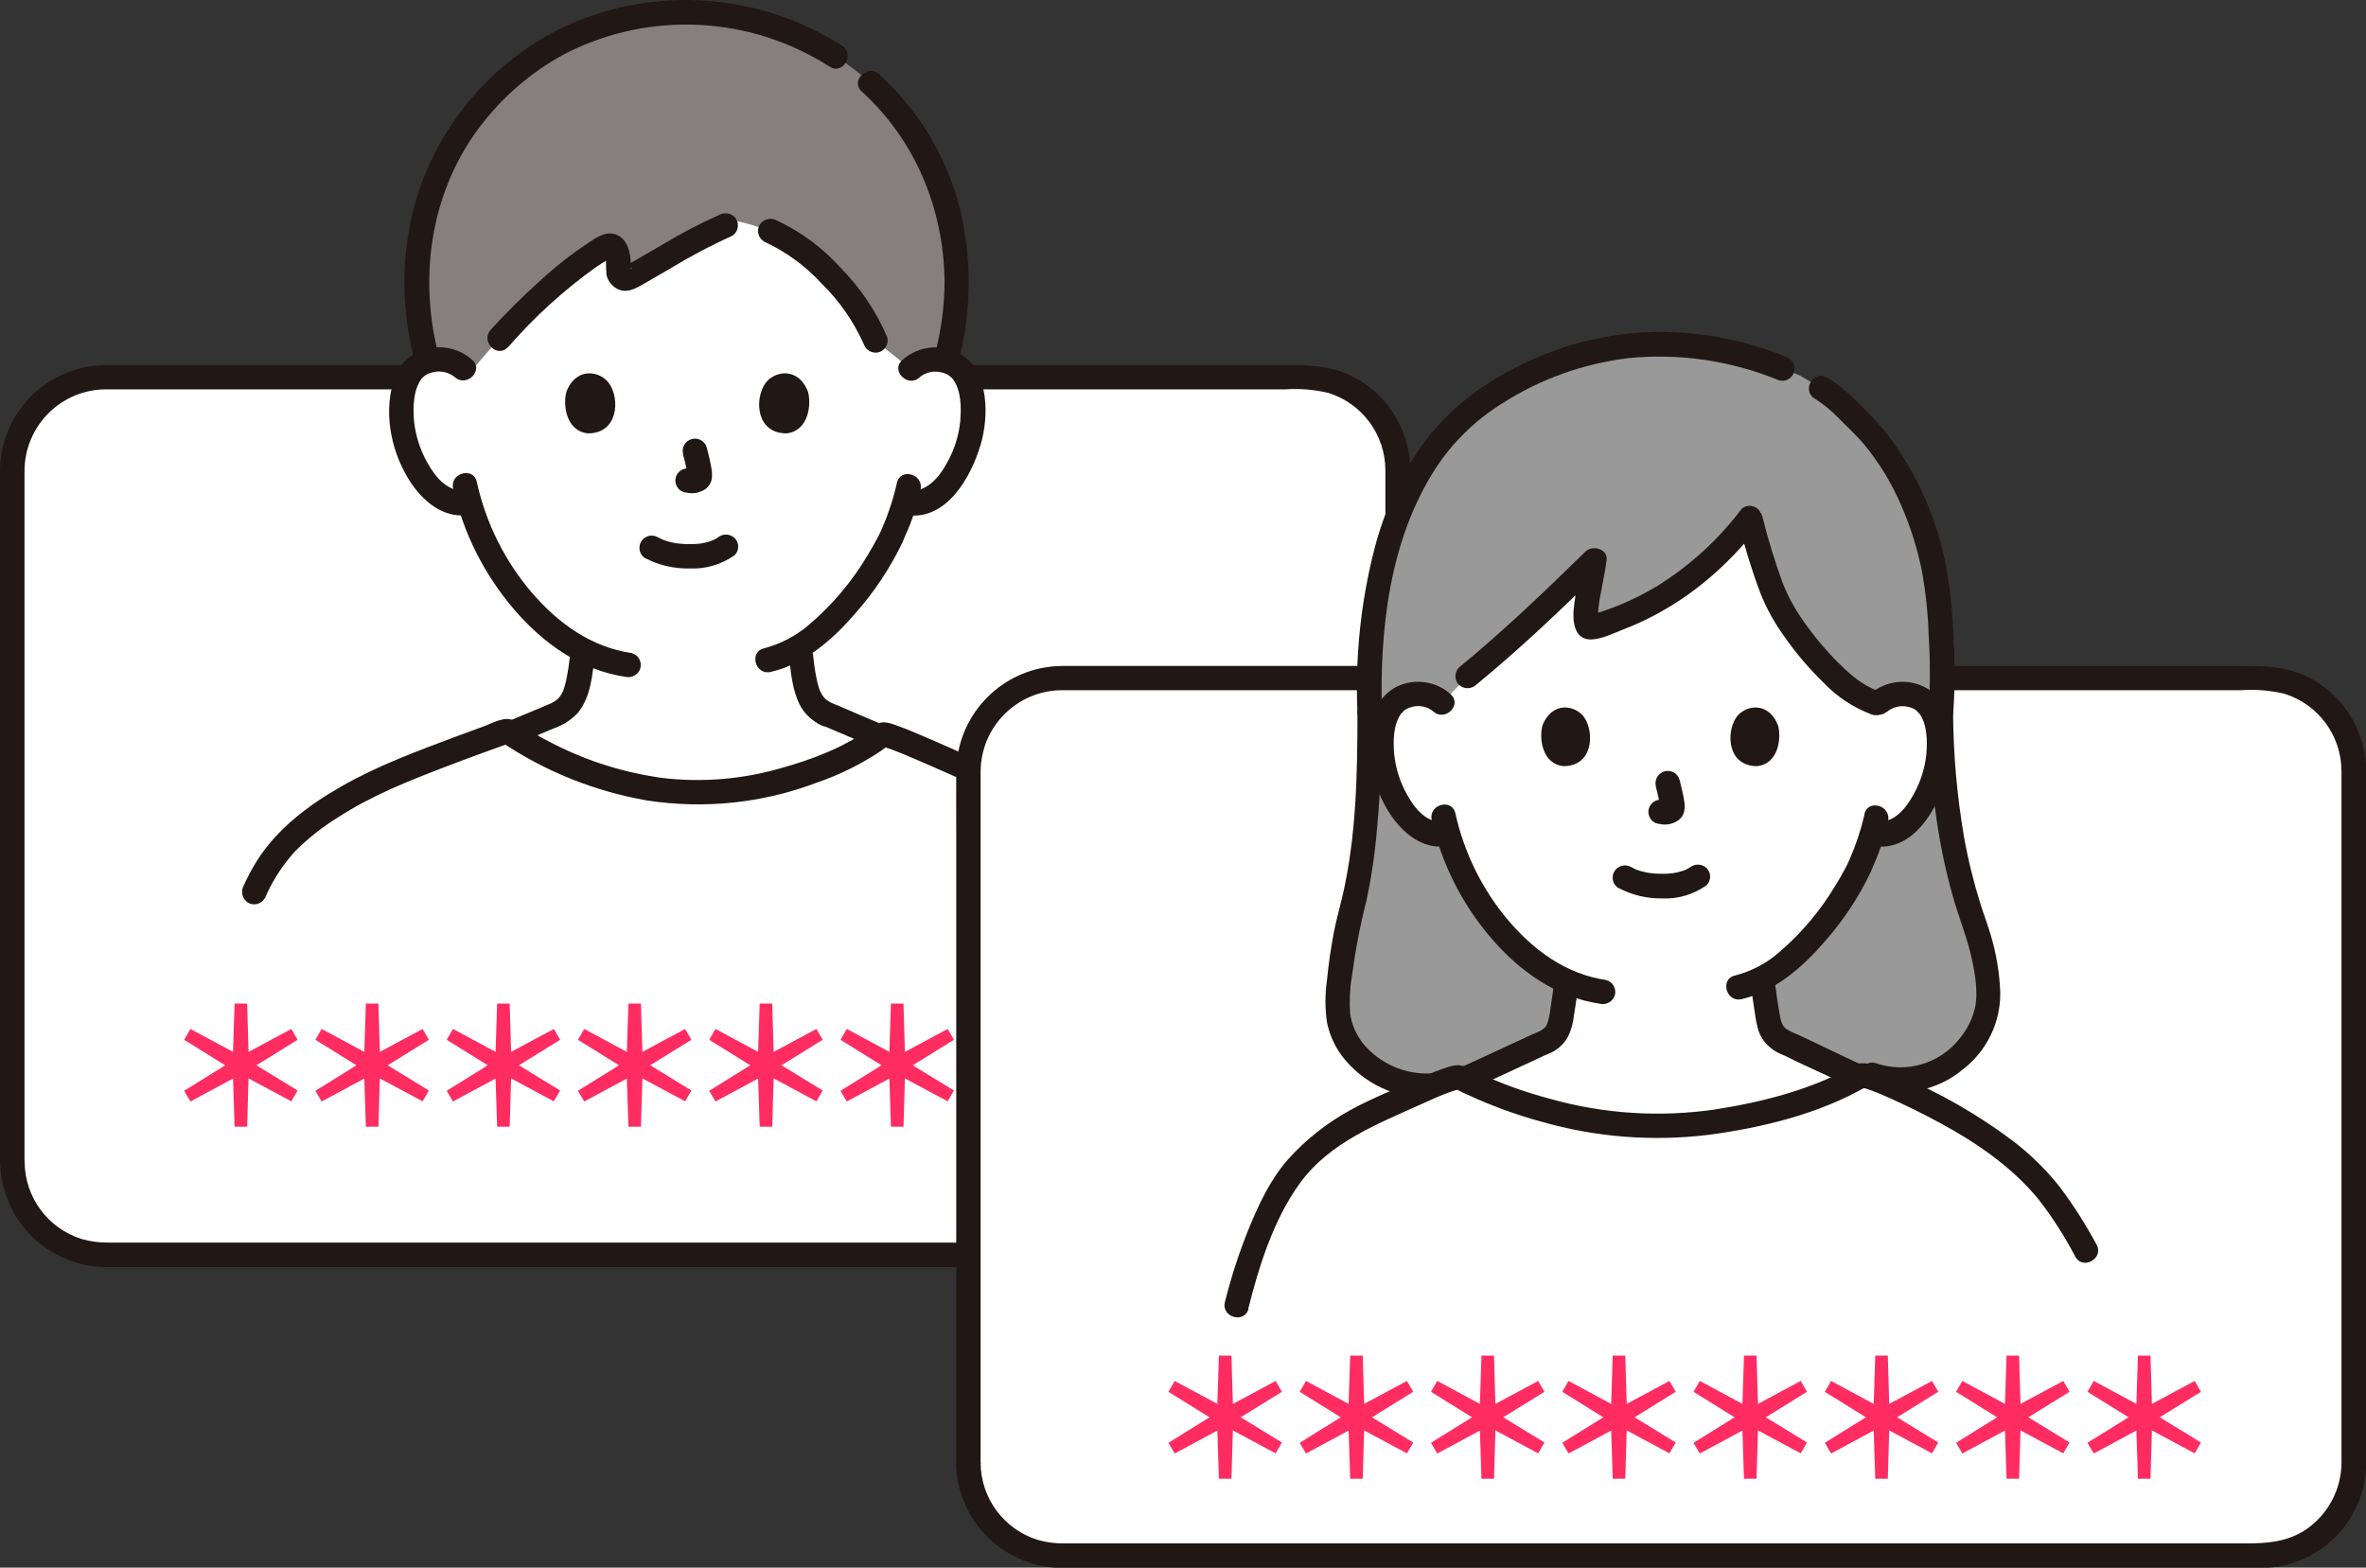 <svg width="166" height="110" viewBox="0 0 166 110" fill="none" xmlns="http://www.w3.org/2000/svg">
<rect x="0" y="0" width="166" height="110" fill="#333333" stroke="none"/>
<g clip-path="url(#clip0_910_1429)">
<path d="M91.55 26.46H7.38C3.779 26.46 0.86 29.379 0.86 32.98V81.51C0.86 85.111 3.779 88.03 7.38 88.03H91.55C95.151 88.03 98.07 85.111 98.07 81.51V32.98C98.07 29.379 95.151 26.46 91.55 26.46Z" fill="white"/>
<path d="M1.72 81.51V37.4C1.72 35.96 1.72 34.51 1.72 33.06C1.72 29.89 4.28 27.32 7.45 27.32C7.47 27.32 7.48 27.32 7.5 27.32C8.36 27.32 9.21 27.32 10.07 27.32H90.19C91.2 27.25 92.22 27.34 93.2 27.57C95.57 28.31 97.19 30.5 97.2 32.99C97.2 33.31 97.2 33.64 97.2 33.97V80.09C97.2 80.55 97.2 81 97.2 81.46C97.21 83.36 96.28 85.13 94.72 86.21C93.39 87.09 91.99 87.19 90.49 87.19H7.63C6.99 87.2 6.35 87.12 5.73 86.94C3.36 86.2 1.74 84.01 1.73 81.53C1.72 80.43 0 80.42 0.01 81.53C0.07 85.64 3.43 88.94 7.55 88.91H91.49C95.57 88.94 98.91 85.66 98.94 81.58C98.94 81.55 98.94 81.53 98.94 81.5C98.94 81.08 98.94 80.65 98.94 80.23V33.87C98.94 33.47 98.95 33.07 98.94 32.67C98.8 29.9 97.14 27.43 94.61 26.28C93.23 25.67 91.85 25.62 90.4 25.62H9.82C9.03 25.62 8.24 25.62 7.45 25.62C3.35 25.62 0.03 28.93 0 33.03C0 34.44 0 35.85 0 37.26V81.51C0 82.62 1.72 82.62 1.72 81.51Z" fill="#211715"/>
<path d="M16.35 75.68L13.36 77.29L12.92 76.54L15.8 74.75L12.92 72.96L13.36 72.2L16.35 73.81L16.46 70.42H17.34L17.44 73.81L20.44 72.2L20.88 72.96L17.99 74.75L20.88 76.52L20.44 77.28L17.44 75.67L17.34 79.06H16.46L16.35 75.67V75.68Z" fill="#FF2C61"/>
<path d="M25.56 75.68L22.57 77.29L22.13 76.54L25.01 74.75L22.13 72.96L22.57 72.2L25.56 73.81L25.67 70.42H26.55L26.65 73.81L29.65 72.2L30.09 72.96L27.2 74.75L30.09 76.52L29.65 77.28L26.65 75.67L26.55 79.06H25.67L25.56 75.67V75.68Z" fill="#FF2C61"/>
<path d="M34.77 75.68L31.78 77.29L31.34 76.54L34.22 74.75L31.34 72.96L31.78 72.2L34.77 73.81L34.88 70.42H35.76L35.86 73.81L38.86 72.2L39.3 72.96L36.41 74.75L39.3 76.52L38.86 77.28L35.86 75.67L35.76 79.06H34.88L34.77 75.67V75.68Z" fill="#FF2C61"/>
<path d="M43.98 75.68L40.99 77.29L40.55 76.54L43.43 74.75L40.55 72.96L40.99 72.2L43.98 73.81L44.09 70.42H44.97L45.07 73.81L48.07 72.2L48.51 72.96L45.62 74.75L48.51 76.52L48.07 77.28L45.07 75.67L44.97 79.06H44.09L43.98 75.67V75.68Z" fill="#FF2C61"/>
<path d="M53.19 75.68L50.2 77.29L49.76 76.54L52.64 74.75L49.76 72.96L50.2 72.2L53.19 73.81L53.3 70.42H54.18L54.28 73.81L57.28 72.2L57.72 72.96L54.83 74.75L57.72 76.52L57.28 77.28L54.28 75.67L54.18 79.06H53.3L53.19 75.67V75.68Z" fill="#FF2C61"/>
<path d="M62.4 75.68L59.41 77.29L58.97 76.54L61.85 74.75L58.97 72.96L59.41 72.2L62.4 73.81L62.51 70.42H63.39L63.49 73.81L66.49 72.2L66.93 72.96L64.04 74.75L66.93 76.52L66.49 77.28L63.49 75.67L63.39 79.06H62.51L62.4 75.67V75.68Z" fill="#FF2C61"/>
<path d="M71.61 75.68L68.62 77.29L68.18 76.54L71.06 74.75L68.18 72.96L68.62 72.2L71.61 73.81L71.72 70.42H72.6L72.7 73.81L75.7 72.2L76.14 72.96L73.25 74.75L76.14 76.52L75.7 77.28L72.7 75.67L72.6 79.06H71.72L71.61 75.67V75.68Z" fill="#FF2C61"/>
<path d="M80.82 75.68L77.83 77.29L77.39 76.54L80.27 74.75L77.39 72.96L77.83 72.2L80.82 73.81L80.93 70.42H81.81L81.91 73.81L84.91 72.2L85.35 72.96L82.46 74.75L85.35 76.52L84.91 77.28L81.91 75.67L81.81 79.06H80.93L80.82 75.67V75.68Z" fill="#FF2C61"/>
<path d="M63.9 25.87C64.38 25.43 65.02 25.19 65.67 25.22C66.51 25.19 67.29 25.63 67.71 26.36C68.4 27.56 68.37 29.78 67.91 31.16C67.58 32.13 67.04 33.62 65.73 34.69C65.15 35.17 64.39 35.39 63.65 35.29L63.45 35.26C63.25 35.92 63.01 36.57 62.73 37.21C62.23 38.57 59.58 43.16 56.16 45.32C56.2 46.16 56.3 47 56.47 47.82C56.66 48.8 56.97 49.73 58.11 50.17C58.18 50.19 60.41 51.15 61.71 51.71C59.22 53.63 53.76 55.65 48.97 55.63C43.68 55.62 38.84 53.46 35.82 51.48C37.24 50.89 38.89 50.19 38.94 50.17C40.04 49.72 40.38 48.8 40.58 47.82C40.72 47.1 40.82 46.37 40.87 45.64C39.17 44.71 37.68 43.45 36.48 41.94C34.86 39.98 33.65 37.71 32.94 35.26C32.14 35.43 31.31 35.22 30.68 34.7C29.38 33.63 28.84 32.15 28.5 31.17C28.03 29.8 28 27.58 28.7 26.37C29.12 25.64 29.91 25.21 30.74 25.23C31.39 25.2 32.03 25.43 32.51 25.88C32.51 25.88 29.39 11.32 48.2 11.32C67.01 11.32 63.89 25.88 63.89 25.88L63.9 25.87Z" fill="white"/>
<path d="M38.3 20.5C37.07 21.62 35.9 22.8 35.04 23.77C35.04 23.77 34.03 24.85 32.87 26.29C32.41 25.58 31.6 25.18 30.76 25.23C30.5 25.23 30.24 25.28 29.99 25.35C29.42 23.33 29.16 21.24 29.22 19.15C29.38 13.31 32.25 7.87 36.98 4.44C43.71 -0.34 52.75 -0.32 59.45 4.51C63.06 7.12 66.8 11.73 67.12 19.15C67.19 21.24 66.94 23.32 66.37 25.33C66.14 25.27 65.91 25.24 65.67 25.23C65.02 25.2 64.38 25.43 63.9 25.88L61.41 23.91C60.61 21.89 58.79 19.65 56.9 18.03C56.05 17.27 55.08 16.66 54.03 16.22C53.25 15.92 52.45 15.68 51.64 15.5L50.91 15.84C48.81 16.73 45.84 18.59 44.18 19.51C43.9 19.65 43.56 19.53 43.42 19.25C43.37 19.14 43.35 19.02 43.37 18.9C43.41 18.53 43.39 18.16 43.3 17.81C43.19 17.35 42.84 17.16 42.56 17.3C41.02 18.2 39.59 19.28 38.29 20.51L38.3 20.5Z" fill="#85807F"/>
<path d="M33.14 25.26C32.09 24.32 30.58 24.1 29.3 24.69C28.4 25.15 27.75 26 27.54 26.99C26.94 29.25 27.51 31.85 28.78 33.8C29.66 35.14 31.06 36.36 32.77 36.14C33.24 36.13 33.61 35.75 33.63 35.28C33.63 34.81 33.24 34.42 32.77 34.42C31.45 34.59 30.55 33.5 29.97 32.44C29.47 31.55 29.16 30.57 29.05 29.56C28.97 28.61 28.98 27.43 29.55 26.61C29.65 26.47 29.49 26.66 29.62 26.53C29.68 26.47 29.75 26.4 29.82 26.35C29.99 26.24 30.18 26.16 30.38 26.12C30.92 25.98 31.49 26.12 31.92 26.47C32.74 27.2 33.96 25.99 33.13 25.25L33.14 25.26Z" fill="#211715"/>
<path d="M64.51 26.48C64.94 26.12 65.51 25.99 66.05 26.13C66.25 26.17 66.44 26.25 66.61 26.37C66.61 26.37 66.73 26.48 66.77 26.51C66.8 26.54 66.83 26.57 66.86 26.61C66.82 26.55 66.82 26.55 66.85 26.59C67.45 27.4 67.45 28.61 67.37 29.57C67.27 30.56 66.97 31.52 66.49 32.39C65.92 33.47 65.01 34.6 63.66 34.43C63.19 34.43 62.8 34.82 62.8 35.29C62.81 35.76 63.19 36.14 63.66 36.15C66.44 36.51 68.13 33.46 68.8 31.21C69.38 29.25 69.4 26.21 67.52 24.92C66.19 24.08 64.47 24.22 63.3 25.27C62.47 26.01 63.69 27.22 64.51 26.49V26.48Z" fill="#211715"/>
<path d="M62.93 33.87C62.78 34.55 62.59 35.23 62.35 35.89C62.26 36.13 62.17 36.4 62.08 36.61C62.06 36.67 62 36.79 61.97 36.87C61.97 36.88 61.84 37.19 61.9 37.05C61.96 36.91 61.86 37.13 61.85 37.16C61.82 37.22 61.8 37.28 61.77 37.33C61.7 37.49 61.62 37.64 61.54 37.79C61.34 38.17 61.13 38.53 60.91 38.9C59.8 40.78 58.38 42.47 56.71 43.88C55.81 44.64 54.75 45.19 53.61 45.49C52.53 45.74 52.99 47.4 54.07 47.15C56.46 46.6 58.44 44.86 60 43.05C61.34 41.54 62.46 39.85 63.33 38.03C63.41 37.85 63.49 37.66 63.56 37.48C63.47 37.69 63.67 37.24 63.69 37.19C63.75 37.04 63.81 36.9 63.87 36.75C64.17 35.97 64.42 35.16 64.59 34.34C64.81 33.26 63.16 32.8 62.93 33.88V33.87Z" fill="#211715"/>
<path d="M31.8 34.27C32.51 37.42 33.99 40.34 36.09 42.79C38.12 45.15 40.74 47.02 43.87 47.49C44.33 47.6 44.79 47.34 44.93 46.89C45.05 46.43 44.79 45.96 44.33 45.83C41.45 45.4 39.17 43.74 37.3 41.57C35.4 39.34 34.08 36.67 33.45 33.81C33.21 32.73 31.55 33.19 31.79 34.27H31.8Z" fill="#211715"/>
<path d="M59.07 3.2C53.35 -0.44 46.2 -1.01 39.99 1.69C34.95 3.97 31.1 8.26 29.35 13.51C28.14 17.33 28.05 21.42 29.09 25.29C29.36 26.36 31.02 25.91 30.75 24.83C29.28 19.07 30.34 12.79 34.23 8.19C35.75 6.36 37.62 4.85 39.72 3.73C45.62 0.75 52.65 1.11 58.21 4.68C59.14 5.28 60 3.8 59.08 3.2H59.07Z" fill="#211715"/>
<path d="M67.27 25.29C68.08 22.13 68.18 18.82 67.56 15.62C67.04 12.94 65.94 10.41 64.34 8.19C63.56 7.11 62.66 6.11 61.68 5.21C60.86 4.47 59.64 5.68 60.46 6.42C64.21 9.83 66.19 14.61 66.27 19.66C66.27 21.41 66.05 23.14 65.6 24.83C65.34 25.9 66.99 26.36 67.26 25.29H67.27Z" fill="#211715"/>
<path d="M45.28 39.17C46.24 39.67 47.31 39.91 48.39 39.89C49.51 39.94 50.62 39.61 51.54 38.96C51.88 38.62 51.88 38.08 51.54 37.75C51.2 37.43 50.67 37.43 50.33 37.75C50.59 37.54 50.4 37.69 50.33 37.74C50.27 37.78 50.2 37.82 50.14 37.85C50.11 37.87 50.07 37.88 50.04 37.9C49.96 37.94 49.92 37.9 50.09 37.88C50 37.9 49.91 37.94 49.83 37.98C49.59 38.06 49.34 38.11 49.1 38.15C49.23 38.13 49.11 38.15 49.05 38.15C48.98 38.15 48.91 38.16 48.83 38.17C48.66 38.18 48.48 38.19 48.31 38.18C48.15 38.18 48 38.18 47.84 38.16C47.77 38.16 47.7 38.15 47.63 38.14C47.61 38.14 47.35 38.1 47.54 38.14C47.31 38.1 47.08 38.05 46.85 37.99C46.75 37.96 46.66 37.93 46.56 37.89C46.35 37.82 46.7 37.96 46.51 37.87C46.39 37.81 46.28 37.76 46.16 37.7C45.75 37.46 45.22 37.6 44.98 38.01C44.74 38.42 44.88 38.95 45.29 39.19L45.28 39.17Z" fill="#211715"/>
<path d="M47.92 31.88C48.06 32.39 48.18 32.91 48.26 33.44L48.23 33.21C48.24 33.28 48.24 33.35 48.23 33.42L48.26 33.19C48.26 33.19 48.25 33.26 48.24 33.29L48.33 33.08C48.33 33.08 48.31 33.12 48.3 33.14L48.43 32.97C48.43 32.97 48.4 33.01 48.38 33.02L48.55 32.89C48.55 32.89 48.47 32.94 48.43 32.96L48.64 32.87C48.57 32.9 48.5 32.92 48.43 32.93L48.66 32.9C48.6 32.9 48.53 32.9 48.46 32.9L48.69 32.93C48.62 32.92 48.54 32.9 48.47 32.89C48.25 32.84 48.01 32.87 47.81 32.98C47.4 33.22 47.26 33.75 47.5 34.15C47.61 34.35 47.8 34.49 48.01 34.54C48.18 34.56 48.35 34.61 48.53 34.61C48.8 34.61 49.06 34.55 49.3 34.43C49.61 34.29 49.83 34.02 49.92 33.69C49.97 33.43 49.97 33.16 49.92 32.9C49.84 32.4 49.72 31.9 49.59 31.41C49.46 30.95 48.99 30.68 48.53 30.81C48.07 30.94 47.8 31.41 47.93 31.87L47.92 31.88Z" fill="#211715"/>
<path d="M39.75 27.46C39.49 28.3 39.66 30.25 41.26 30.41C43.37 30.4 43.49 28.05 42.77 26.95C42.19 26.05 40.47 25.67 39.75 27.46Z" fill="#211715"/>
<path d="M56.68 27.46C56.94 28.3 56.77 30.25 55.17 30.41C53.06 30.4 52.94 28.05 53.66 26.95C54.24 26.05 55.96 25.67 56.68 27.46Z" fill="#211715"/>
<path d="M53.6 16.95C55.13 17.65 56.5 18.65 57.64 19.89C58.88 21.1 59.88 22.54 60.59 24.12C60.73 24.57 61.19 24.83 61.65 24.72C62.11 24.59 62.37 24.12 62.25 23.66C61.47 21.84 60.35 20.18 58.96 18.77C57.7 17.38 56.18 16.25 54.48 15.46C54.07 15.24 53.55 15.37 53.3 15.77C53.06 16.18 53.2 16.7 53.61 16.95H53.6Z" fill="#211715"/>
<path d="M35.64 24.37C37.48 22.25 39.56 20.35 41.85 18.72C42.09 18.56 42.34 18.4 42.59 18.25C42.64 18.22 42.69 18.19 42.74 18.16L42.79 18.13C42.92 18.08 42.93 18.06 42.82 18.08C42.82 18.08 42.42 17.98 42.45 17.95C42.46 18.05 42.49 18.15 42.52 18.24C42.52 18.59 42.52 18.94 42.55 19.29C42.64 19.67 42.88 20.01 43.22 20.22C43.93 20.65 44.59 20.25 45.22 19.89C45.8 19.56 46.38 19.21 46.96 18.88C48.37 18.02 49.84 17.24 51.35 16.56C51.76 16.32 51.89 15.79 51.66 15.38C51.41 14.98 50.9 14.85 50.48 15.07C49.13 15.67 47.82 16.36 46.55 17.12C45.93 17.48 45.3 17.85 44.68 18.21C44.43 18.35 44.19 18.49 43.94 18.63C43.91 18.65 43.82 18.68 43.8 18.71L43.75 18.74C43.94 18.64 44.07 18.67 44.15 18.81C44.54 18.69 44.13 18.94 44.23 18.87C44.25 18.75 44.26 18.64 44.25 18.52C44.25 17.71 44.01 16.68 43.13 16.43C42.44 16.23 41.81 16.69 41.26 17.05C40.06 17.85 38.92 18.75 37.86 19.73C36.66 20.81 35.51 21.95 34.43 23.14C33.69 23.96 34.9 25.18 35.64 24.35V24.37Z" fill="#211715"/>
<path d="M34.03 53.12C35.1 52.78 36.14 52.25 37.17 51.82C37.73 51.59 38.29 51.35 38.85 51.11C39.5 50.89 40.09 50.51 40.56 50C41.44 48.91 41.58 47.35 41.71 46.01C41.71 45.54 41.32 45.15 40.85 45.15C40.38 45.16 40 45.54 39.99 46.01C39.93 46.6 39.84 47.18 39.72 47.75C39.67 47.96 39.62 48.17 39.55 48.37C39.55 48.38 39.49 48.52 39.54 48.42C39.52 48.46 39.5 48.5 39.48 48.54C39.43 48.65 39.37 48.75 39.3 48.85C39.22 48.97 39.37 48.78 39.27 48.89C39.24 48.92 39.21 48.96 39.18 48.99C39.12 49.06 39.06 49.11 38.99 49.16C38.89 49.23 38.78 49.28 38.68 49.34C38.53 49.43 38.79 49.3 38.71 49.33C38.59 49.38 38.48 49.43 38.36 49.48C37.18 49.97 36 50.47 34.82 50.96C34.41 51.13 34.01 51.33 33.59 51.46C32.54 51.8 32.99 53.46 34.05 53.12H34.03Z" fill="#211715"/>
<path d="M55.37 46.08C55.48 47.21 55.6 48.45 56.12 49.47C56.37 49.94 56.73 50.34 57.17 50.63C57.41 50.81 57.69 50.95 57.98 51.02C57.91 51.01 57.75 50.92 57.9 50.98L58.01 51.03L58.34 51.17C58.62 51.29 58.89 51.41 59.17 51.52L61.04 52.33C61.49 52.52 61.93 52.73 62.39 52.9C62.85 53.02 63.32 52.76 63.45 52.3C63.57 51.84 63.3 51.38 62.85 51.24C62.82 51.24 62.8 51.22 62.77 51.21C62.63 51.15 62.97 51.3 62.86 51.25L62.74 51.2C62.53 51.11 62.32 51.02 62.11 50.93C61.53 50.68 60.96 50.43 60.38 50.19C59.88 49.98 59.38 49.76 58.89 49.55C58.71 49.47 58.53 49.41 58.36 49.33C58.3 49.3 58.24 49.27 58.19 49.24C58.15 49.22 57.92 49.05 58 49.12C57.92 49.05 57.84 48.97 57.77 48.89C57.86 49 57.7 48.78 57.67 48.74C57.64 48.7 57.62 48.65 57.59 48.6C57.59 48.58 57.49 48.39 57.53 48.49C57.55 48.53 57.47 48.32 57.45 48.25C57.41 48.13 57.38 48.01 57.35 47.89C57.21 47.29 57.12 46.68 57.06 46.07C57.05 45.6 56.67 45.22 56.2 45.21C55.73 45.21 55.34 45.6 55.34 46.07L55.37 46.08Z" fill="#211715"/>
<path d="M80.61 63.58C78.92 61.15 76.86 59.24 74.24 57.37C72.18 55.94 69.96 54.76 67.63 53.84C67.09 53.63 62.16 51.33 61.89 51.56C59.49 53.53 53.88 55.64 48.97 55.62C43.53 55.61 38.57 53.32 35.57 51.3C32.81 52.3 29.39 53.54 26.57 54.82C24.66 55.68 22.87 56.77 21.24 58.08C19.23 59.65 18 61.84 17.2 64.26H81.07C80.92 64.03 80.77 63.8 80.61 63.58Z" fill="white"/>
<path d="M18.58 63.04C19.09 61.84 19.8 60.74 20.67 59.77C21.59 58.84 22.61 58.03 23.72 57.35C26.07 55.82 28.71 54.78 31.32 53.78C32.8 53.21 34.3 52.67 35.8 52.13L35.14 52.04C38.23 54.13 41.73 55.53 45.41 56.17C49.4 56.78 53.49 56.36 57.27 54.93C58.86 54.39 60.38 53.64 61.78 52.71C61.91 52.62 62.04 52.52 62.17 52.42C62.23 52.37 62.39 52.29 62.42 52.22C62.36 52.34 62.1 52.38 61.96 52.39C61.99 52.39 61.72 52.32 61.92 52.39C62.01 52.42 62.11 52.44 62.2 52.47C62.67 52.62 63.13 52.81 63.59 53C64.55 53.4 65.6 53.87 66.6 54.31C67.92 54.9 69.25 55.43 70.52 56.11C74.39 58.15 77.92 61 80.32 64.69C80.92 65.61 82.41 64.75 81.8 63.82C78.8 59.19 74.18 55.76 69.17 53.55C68.85 53.41 68.54 53.28 68.22 53.15C68.1 53.1 67.97 53.04 67.84 53C67.71 52.96 68.04 53.09 67.92 53.03C67.69 52.92 67.46 52.83 67.23 52.73C66.5 52.41 65.77 52.08 65.04 51.77C64.31 51.46 63.57 51.13 62.81 50.87C62.55 50.77 62.29 50.7 62.01 50.68C61.66 50.7 61.33 50.85 61.08 51.09C59.22 52.45 56.96 53.3 54.76 53.91C52.08 54.68 49.26 54.92 46.49 54.59C43.84 54.23 41.27 53.43 38.88 52.22C38.36 51.96 37.84 51.68 37.34 51.39C36.89 51.13 36.46 50.79 36 50.55C35.4 50.23 34.5 50.77 33.91 50.98C33.25 51.22 32.58 51.47 31.92 51.71C29.23 52.72 26.47 53.74 23.97 55.17C21.66 56.49 19.46 58.13 18.02 60.41C17.67 60.97 17.36 61.56 17.09 62.16C16.87 62.57 17 63.09 17.4 63.34C17.81 63.58 18.33 63.44 18.58 63.03V63.04Z" fill="#211715"/>
<path d="M158.63 47.57H74.46C70.859 47.57 67.94 50.489 67.94 54.09V102.62C67.94 106.221 70.859 109.14 74.46 109.14H158.63C162.231 109.14 165.15 106.221 165.15 102.62V54.09C165.15 50.489 162.231 47.57 158.63 47.57Z" fill="white"/>
<path d="M68.8 102.62V58.51C68.8 57.07 68.8 55.62 68.8 54.17C68.8 51 71.36 48.43 74.53 48.43C74.55 48.43 74.56 48.43 74.58 48.43C75.44 48.43 76.29 48.43 77.15 48.43H157.27C158.28 48.36 159.3 48.45 160.28 48.68C162.65 49.42 164.27 51.61 164.28 54.1C164.28 54.42 164.28 54.75 164.28 55.08V101.2C164.28 101.66 164.28 102.11 164.28 102.57C164.29 104.47 163.36 106.24 161.8 107.32C160.47 108.2 159.07 108.3 157.57 108.3H74.7C74.06 108.31 73.42 108.23 72.8 108.05C70.43 107.31 68.81 105.12 68.8 102.64C68.79 101.54 67.07 101.53 67.08 102.64C67.14 106.75 70.5 110.05 74.62 110.02H158.56C162.64 110.05 165.98 106.77 166.01 102.69C166.01 102.66 166.01 102.64 166.01 102.61C166.01 102.19 166.01 101.76 166.01 101.34V54.98C166.01 54.58 166.02 54.18 166.01 53.78C165.87 51.01 164.21 48.54 161.68 47.39C160.3 46.78 158.92 46.73 157.47 46.73H76.9C76.11 46.73 75.32 46.73 74.53 46.73C70.43 46.75 67.12 50.06 67.09 54.16C67.08 55.57 67.09 56.98 67.09 58.39V102.64C67.09 103.75 68.81 103.75 68.81 102.64L68.8 102.62Z" fill="#211715"/>
<path d="M146.34 87.74C144.74 84.89 143.76 83.41 141.81 81.65C140.52 80.53 139.14 79.53 137.67 78.67C135.27 77.26 130.93 75.23 130.56 75.47C127.33 77.35 121.04 79.04 116.27 79.02C111.46 78.93 106.73 77.76 102.43 75.6C101.77 75.46 98.62 77.11 96.34 78.04C94.35 78.93 92.56 80.22 91.08 81.83C89.05 84.01 87.46 88.78 86.76 91.6H146.34V87.75V87.74Z" fill="white"/>
<path d="M96.1 50.02C96.1 56.54 95.57 61.24 94.82 63.92C94.26 66.12 93.93 68.38 93.86 70.65C93.84 73.35 96.43 76.28 100.41 76.18L131.42 75.44C135.76 77 139.54 73.06 139.52 70.02C139.51 68.28 139.19 66.56 138.58 64.93C137.81 62.69 136.31 58.14 136.2 50.02C136.42 47.56 136.2 44.01 136.09 42.64C135.75 37.91 133.64 32.62 130.59 29.69C129.38 28.52 128.96 27.93 127.78 27.23L126.3 26.36L125.06 25.86C122.26 24.7 119.25 24.12 116.22 24.17C110.13 24.17 104.71 27.31 102.31 29.61C98.32 33.43 95.79 40.41 96.11 50.03" fill="#999999"/>
<path d="M101.18 49.33C100.71 48.9 100.09 48.67 99.45 48.7C98.63 48.67 97.87 49.1 97.46 49.81C96.78 50.99 96.81 53.15 97.26 54.49C97.58 55.44 98.11 56.89 99.38 57.93C99.99 58.44 100.8 58.65 101.58 58.48C102.27 60.86 103.45 63.08 105.03 65C106.54 66.8 108.12 68.12 109.91 68.89C109.86 69.5 109.77 70.07 109.67 70.7C109.47 71.78 109.54 72.75 108.03 73.29C107.93 73.33 103.17 75.55 102.88 75.65L102.66 75.72C106.9 77.8 111.54 78.93 116.26 79.02C120.97 79.04 127.15 77.4 130.41 75.55L130.08 75.42C129.93 75.36 125.66 73.33 125.56 73.29C124.05 72.75 124.11 71.78 123.92 70.7C123.8 70.01 123.71 69.32 123.66 68.63C127.28 66.71 130.13 61.79 130.65 60.39C130.92 59.77 131.16 59.14 131.35 58.49L131.55 58.52C132.28 58.62 133.02 58.4 133.58 57.93C134.85 56.89 135.38 55.44 135.7 54.49C136.15 53.15 136.18 50.98 135.5 49.81C135.09 49.1 134.32 48.68 133.51 48.7C132.86 48.67 132.22 48.91 131.75 49.37C129.12 48.74 125.86 44.43 124.83 42.5C124.13 41.19 123.34 38.5 122.77 36.34C119.9 40.07 116.26 42.72 111.73 44.01C110.65 44.33 111.67 40.92 111.86 39.31C109 42.11 105.88 45.08 102.98 47.45L101.17 49.33H101.18Z" fill="white"/>
<path d="M130.99 76.21C130.87 76.26 130.74 76.29 130.61 76.3C130.5 76.34 130.59 76.3 130.68 76.32C130.86 76.37 131.04 76.42 131.22 76.49C131.68 76.65 132.13 76.85 132.58 77.05C133.78 77.59 134.96 78.17 136.12 78.8C138.67 80.18 141.12 81.86 142.98 84.1C143.98 85.38 144.86 86.75 145.61 88.19C146.15 89.15 147.64 88.29 147.09 87.32C146.33 85.91 145.47 84.56 144.51 83.28C143.54 82.06 142.43 80.97 141.19 80.03C138.75 78.2 136.09 76.68 133.28 75.49C132.69 75.23 132.1 74.97 131.49 74.77C131.06 74.57 130.57 74.56 130.13 74.73C129.14 75.21 130.01 76.7 131 76.21H130.99Z" fill="#211715"/>
<path d="M87.58 91.83C88.34 88.81 89.35 85.59 91.19 83.04C93.29 80.13 96.72 78.84 99.85 77.42C100.48 77.13 101.12 76.84 101.78 76.61C101.9 76.57 102.03 76.52 102.16 76.49C102.21 76.48 102.26 76.47 102.3 76.45C102.44 76.41 102.26 76.48 102.26 76.45C102.26 76.45 102.35 76.45 102.36 76.45C101.97 76.39 102.13 76.39 102.25 76.47C102.46 76.58 102.67 76.69 102.89 76.78C104.59 77.57 106.35 78.22 108.16 78.71C111.96 79.8 115.95 80.11 119.87 79.63C123.66 79.13 127.66 78.15 131 76.22C131.96 75.67 131.09 74.18 130.13 74.74C127.16 76.45 123.63 77.34 120.27 77.86C116.43 78.41 112.52 78.16 108.78 77.11C106.96 76.63 105.19 75.99 103.5 75.18C103.16 74.95 102.77 74.8 102.36 74.74C102.11 74.74 101.86 74.79 101.63 74.86C100.95 75.08 100.28 75.34 99.64 75.65C98.03 76.36 96.35 77.02 94.8 77.86C93.14 78.76 91.64 79.94 90.37 81.35C89.14 82.75 88.33 84.47 87.63 86.18C86.94 87.87 86.38 89.6 85.94 91.37C85.67 92.44 87.33 92.9 87.6 91.83H87.58Z" fill="#211715"/>
<path d="M103.11 76.47C103.57 76.31 104.02 76.08 104.46 75.87C105.17 75.55 105.87 75.22 106.58 74.89C107.13 74.63 107.69 74.38 108.24 74.12C108.3 74.09 108.36 74.07 108.41 74.04C108.45 74.02 108.54 73.98 108.35 74.06C108.12 74.16 108.35 74.06 108.41 74.04C108.53 73.99 108.65 73.94 108.77 73.89C109.29 73.65 109.73 73.25 110.01 72.75C110.24 72.27 110.38 71.76 110.43 71.24C110.55 70.45 110.69 69.67 110.76 68.88C110.76 68.41 110.37 68.02 109.9 68.02C109.43 68.02 109.05 68.41 109.04 68.88C108.98 69.49 108.88 70.09 108.79 70.7C108.75 71.09 108.67 71.48 108.55 71.85C108.61 71.73 108.5 71.97 108.55 71.85C108.53 71.89 108.5 71.94 108.48 71.98C108.47 72 108.38 72.12 108.44 72.05C108.5 71.98 108.41 72.08 108.41 72.08C108.27 72.22 108.1 72.33 107.92 72.41C107.75 72.49 107.57 72.55 107.4 72.63C106.22 73.17 105.04 73.73 103.86 74.27C103.55 74.41 103.25 74.55 102.94 74.69C102.84 74.73 102.74 74.78 102.65 74.82C102.43 74.92 102.85 74.75 102.66 74.82C102.21 74.96 101.95 75.42 102.06 75.88C102.19 76.33 102.66 76.6 103.12 76.48L103.11 76.47Z" fill="#211715"/>
<path d="M122.82 68.8C122.89 69.54 122.99 70.27 123.11 71C123.16 71.39 123.23 71.78 123.33 72.17C123.46 72.64 123.72 73.07 124.08 73.4C124.28 73.59 124.51 73.74 124.75 73.87C124.91 73.95 125.07 74.02 125.23 74.08C125.56 74.21 125.04 73.98 125.17 74.05C126.22 74.59 127.31 75.06 128.37 75.56C128.86 75.79 129.35 76.03 129.85 76.24C130.31 76.36 130.78 76.1 130.91 75.64C131.02 75.18 130.76 74.72 130.31 74.58C130.75 74.76 130.27 74.56 130.17 74.51C129.94 74.4 129.71 74.3 129.49 74.19L127.64 73.31C127.16 73.08 126.69 72.86 126.21 72.63C126.05 72.56 125.82 72.47 125.71 72.42C125.61 72.37 125.52 72.32 125.42 72.26C125.4 72.26 125.26 72.15 125.33 72.21C125.4 72.26 125.3 72.18 125.29 72.18C125.25 72.15 125.07 71.94 125.18 72.08C125.12 72 125.07 71.91 125.02 71.81C124.97 71.72 125.04 71.85 125.04 71.86C125.02 71.8 124.99 71.73 124.97 71.66C124.94 71.57 124.92 71.48 124.9 71.39C124.86 71.18 124.83 70.96 124.79 70.75C124.69 70.09 124.58 69.44 124.52 68.78C124.51 68.31 124.13 67.93 123.66 67.92C123.19 67.92 122.8 68.31 122.8 68.78L122.82 68.8Z" fill="#211715"/>
<path d="M125.28 25.02C122.19 23.77 118.86 23.18 115.53 23.31C112.03 23.48 108.62 24.48 105.57 26.21C103.33 27.42 101.38 29.09 99.85 31.13C98.28 33.34 97.13 35.82 96.45 38.45C95.47 42.22 95.07 46.12 95.24 50.02C95.27 51.12 96.99 51.13 96.96 50.02C96.78 44.19 97.49 37.88 100.72 32.87C101.93 31.01 103.55 29.44 105.44 28.28C108.1 26.58 111.12 25.51 114.25 25.13C117.85 24.77 121.47 25.31 124.82 26.69C125.28 26.81 125.75 26.55 125.88 26.09C125.99 25.63 125.73 25.17 125.28 25.03V25.02Z" fill="#211715"/>
<path d="M137.04 50.02C137.16 48.3 137.17 46.57 137.06 44.84C137.02 43.31 136.87 41.78 136.63 40.27C136.04 36.67 134.56 33.27 132.34 30.37C131.71 29.63 131.04 28.92 130.34 28.25C129.7 27.57 128.98 26.98 128.19 26.49C127.24 25.92 126.38 27.4 127.32 27.97C127.94 28.36 128.51 28.83 129.02 29.36C129.61 29.95 130.22 30.52 130.76 31.15C131.81 32.42 132.68 33.83 133.34 35.35C134.04 36.93 134.56 38.58 134.88 40.27C135.12 41.65 135.27 43.04 135.31 44.44C135.43 46.3 135.43 48.16 135.31 50.02C135.22 51.12 136.94 51.12 137.03 50.02H137.04Z" fill="#211715"/>
<path d="M95.24 50.02C95.24 54.27 95.16 58.67 94.2 62.83C94 63.69 93.76 64.53 93.59 65.39C93.38 66.51 93.21 67.64 93.1 68.78C92.96 69.76 92.96 70.75 93.1 71.73C93.27 72.58 93.63 73.39 94.15 74.09C95.63 76.03 97.96 77.12 100.39 77.04C101.49 77.02 101.5 75.31 100.39 75.32C98.56 75.41 96.8 74.63 95.63 73.22C95.16 72.62 94.85 71.92 94.73 71.17C94.67 70.3 94.7 69.42 94.84 68.56C95.08 66.75 95.42 64.97 95.87 63.2C96.23 61.51 96.48 59.79 96.62 58.06C96.87 55.39 96.95 52.7 96.95 50.02C96.95 48.91 95.23 48.91 95.23 50.02H95.24Z" fill="#211715"/>
<path d="M135.32 50.02C135.38 54.36 135.82 58.74 137.02 62.92C137.45 64.43 138.06 65.9 138.38 67.44C138.59 68.43 138.77 69.68 138.59 70.61C138.42 71.44 138.04 72.21 137.5 72.86C136.12 74.63 133.76 75.34 131.63 74.61C130.58 74.25 130.13 75.91 131.17 76.27C133.43 77.03 135.92 76.56 137.74 75.02C139.39 73.74 140.36 71.76 140.34 69.66C140.29 68.26 140.06 66.88 139.65 65.54C139.44 64.84 139.18 64.16 138.96 63.46C138.47 61.89 138.07 60.29 137.79 58.68C137.3 55.82 137.05 52.92 137.03 50.02C137.01 48.92 135.3 48.91 135.31 50.02H135.32Z" fill="#211715"/>
<path d="M101.79 48.72C100.76 47.8 99.29 47.58 98.04 48.16C97.16 48.6 96.52 49.42 96.31 50.39C95.7 52.63 96.28 55.25 97.56 57.16C98.42 58.44 99.77 59.59 101.42 59.38C101.89 59.37 102.26 58.99 102.28 58.52C102.28 58.05 101.89 57.66 101.42 57.66C100.14 57.83 99.27 56.77 98.71 55.74C98.23 54.88 97.93 53.94 97.82 52.96C97.74 52.02 97.74 50.86 98.31 50.06C98.23 50.18 98.51 49.86 98.51 49.86C98.68 49.74 98.87 49.65 99.07 49.6C99.59 49.46 100.16 49.58 100.57 49.93C101.39 50.66 102.61 49.45 101.78 48.72H101.79Z" fill="#211715"/>
<path d="M132.4 49.94C132.8 49.61 133.33 49.48 133.83 49.59C134.06 49.63 134.28 49.72 134.46 49.86C134.46 49.86 134.74 50.18 134.66 50.06C135.23 50.86 135.23 52.02 135.15 52.96C135.04 53.94 134.74 54.88 134.26 55.74C133.7 56.77 132.84 57.82 131.55 57.66C131.08 57.66 130.69 58.05 130.69 58.52C130.7 58.99 131.08 59.37 131.55 59.38C134.25 59.73 135.9 56.79 136.57 54.6C137.17 52.67 137.18 49.6 135.28 48.35C133.98 47.55 132.31 47.71 131.18 48.72C130.35 49.46 131.57 50.67 132.39 49.93L132.4 49.94Z" fill="#211715"/>
<path d="M130.82 57.13C130.57 58.21 130.22 59.27 129.78 60.28C129.88 60.04 129.72 60.41 129.69 60.48C129.62 60.64 129.54 60.79 129.46 60.94C129.27 61.3 129.07 61.66 128.85 62.01C127.77 63.84 126.4 65.48 124.78 66.86C123.9 67.62 122.86 68.16 121.73 68.45C120.65 68.7 121.11 70.36 122.19 70.11C124.54 69.56 126.49 67.85 128.02 66.07C129.32 64.6 130.41 62.96 131.25 61.19C131.29 61.1 131.33 61 131.37 60.9C131.37 60.89 131.5 60.59 131.45 60.7C131.4 60.83 131.48 60.64 131.49 60.62C131.53 60.52 131.58 60.42 131.62 60.32C131.68 60.17 131.74 60.03 131.79 59.88C132.08 59.14 132.31 58.37 132.47 57.59C132.69 56.51 131.04 56.05 130.81 57.13H130.82Z" fill="#211715"/>
<path d="M100.45 57.53C101.14 60.58 102.56 63.41 104.59 65.79C106.58 68.12 109.15 69.97 112.24 70.43C112.7 70.54 113.16 70.28 113.3 69.83C113.42 69.37 113.16 68.9 112.7 68.77C109.87 68.35 107.64 66.71 105.81 64.57C103.99 62.41 102.72 59.83 102.11 57.07C101.87 55.99 100.21 56.45 100.45 57.53Z" fill="#211715"/>
<path d="M113.6 62.33C114.54 62.82 115.59 63.06 116.64 63.04C117.74 63.09 118.83 62.76 119.73 62.12C120.07 61.78 120.07 61.24 119.73 60.91C119.39 60.59 118.86 60.59 118.52 60.91C118.78 60.7 118.6 60.85 118.52 60.89C118.46 60.93 118.4 60.96 118.33 61C118.3 61.02 118.26 61.03 118.23 61.05C118.16 61.09 118.09 61.07 118.28 61.03C118.19 61.06 118.11 61.09 118.02 61.12C117.79 61.19 117.55 61.25 117.3 61.28C117.43 61.26 117.32 61.28 117.25 61.28C117.18 61.28 117.11 61.29 117.04 61.3C116.87 61.31 116.7 61.32 116.53 61.31C116.38 61.31 116.23 61.31 116.07 61.29C116 61.29 115.93 61.28 115.86 61.27C115.84 61.27 115.58 61.23 115.78 61.27C115.55 61.23 115.33 61.18 115.11 61.12C115.02 61.09 114.92 61.06 114.83 61.03C114.62 60.96 114.98 61.1 114.78 61.01C114.67 60.96 114.55 60.9 114.44 60.84C114.03 60.6 113.5 60.74 113.26 61.15C113.02 61.56 113.16 62.09 113.57 62.33H113.6Z" fill="#211715"/>
<path d="M116.17 55.2C116.31 55.7 116.42 56.21 116.5 56.72L116.47 56.49C116.47 56.56 116.48 56.63 116.47 56.7L116.5 56.47C116.5 56.47 116.49 56.53 116.48 56.56L116.57 56.35C116.57 56.35 116.55 56.39 116.54 56.41L116.67 56.24C116.67 56.24 116.64 56.27 116.62 56.29L116.79 56.16C116.79 56.16 116.71 56.21 116.67 56.22L116.88 56.13C116.82 56.16 116.75 56.18 116.68 56.19L116.91 56.16C116.85 56.16 116.78 56.16 116.72 56.16L116.95 56.19C116.88 56.19 116.81 56.16 116.74 56.15C116.63 56.11 116.51 56.11 116.4 56.13C116.29 56.13 116.18 56.17 116.08 56.23C115.67 56.47 115.53 57 115.77 57.4C115.88 57.6 116.07 57.74 116.28 57.79C116.45 57.81 116.62 57.86 116.79 57.86C117.05 57.86 117.31 57.8 117.55 57.68C117.85 57.54 118.08 57.27 118.16 56.95C118.21 56.69 118.21 56.43 118.16 56.17C118.08 55.68 117.96 55.2 117.84 54.72C117.78 54.51 117.64 54.32 117.45 54.21C117.04 53.97 116.51 54.11 116.27 54.52C116.15 54.72 116.12 54.96 116.18 55.18L116.17 55.2Z" fill="#211715"/>
<path d="M108.23 50.88C107.98 51.7 108.14 53.6 109.7 53.76C111.76 53.75 111.87 51.46 111.18 50.38C110.61 49.5 108.94 49.13 108.23 50.88Z" fill="#211715"/>
<path d="M124.74 50.88C124.99 51.7 124.83 53.6 123.27 53.76C121.21 53.75 121.1 51.46 121.79 50.38C122.36 49.5 124.03 49.13 124.74 50.88Z" fill="#211715"/>
<path d="M122 36.75C122.41 38.4 122.91 40.03 123.51 41.62C123.94 42.7 124.51 43.73 125.2 44.68C126.01 45.84 126.93 46.92 127.95 47.91C128.89 48.9 130.05 49.66 131.33 50.14C132.38 50.48 132.84 48.82 131.79 48.48C130.72 48.14 129.77 47.3 128.97 46.5C128.08 45.61 127.27 44.64 126.55 43.61C125.95 42.77 125.45 41.86 125.07 40.9C124.52 39.39 124.05 37.85 123.66 36.29C123.38 35.22 121.72 35.68 122 36.75Z" fill="#211715"/>
<path d="M122.16 35.75C120.56 37.87 118.57 39.68 116.32 41.09C115.2 41.77 114.01 42.34 112.77 42.78C112.45 42.89 112.13 43 111.81 43.09C111.73 43.11 111.66 43.13 111.59 43.16C111.44 43.24 111.57 43.15 111.63 43.17C111.8 43.24 111.95 43.33 112.1 43.43C112.04 43.38 112.13 43.5 112.14 43.51C112.12 43.47 112.12 43.43 112.11 43.39C112.07 43.51 112.11 43.42 112.11 43.32C112.11 43.1 112.13 42.88 112.15 42.65C112.28 41.56 112.58 40.42 112.72 39.3C112.82 38.52 111.74 38.22 111.25 38.69C108.38 41.5 105.47 44.29 102.36 46.84C102.03 47.18 102.03 47.72 102.36 48.05C102.7 48.37 103.23 48.37 103.57 48.05C106.68 45.5 109.59 42.72 112.46 39.9L110.99 39.29C111.01 39.16 110.96 39.46 110.96 39.49C110.94 39.61 110.92 39.74 110.9 39.86C110.84 40.17 110.78 40.48 110.72 40.79C110.6 41.4 110.49 42.02 110.42 42.64C110.32 43.55 110.42 44.92 111.67 44.87C112.39 44.84 113.2 44.44 113.86 44.18C114.59 43.9 115.3 43.58 115.99 43.22C117.34 42.51 118.6 41.67 119.77 40.69C121.1 39.58 122.3 38.32 123.36 36.95C123.68 36.61 123.68 36.08 123.36 35.74C123.02 35.41 122.48 35.41 122.15 35.74L122.16 35.75Z" fill="#211715"/>
<path d="M85.41 100.38L82.42 101.99L81.98 101.24L84.86 99.45L81.98 97.66L82.42 96.9L85.41 98.51L85.52 95.12H86.4L86.5 98.51L89.5 96.9L89.94 97.66L87.05 99.45L89.94 101.22L89.5 101.98L86.5 100.37L86.4 103.76H85.52L85.41 100.37V100.38Z" fill="#FF2C61"/>
<path d="M94.62 100.38L91.63 101.99L91.19 101.24L94.07 99.45L91.19 97.66L91.63 96.9L94.62 98.51L94.73 95.12H95.61L95.71 98.51L98.71 96.9L99.15 97.66L96.26 99.45L99.15 101.22L98.71 101.98L95.71 100.37L95.61 103.76H94.73L94.62 100.37V100.38Z" fill="#FF2C61"/>
<path d="M103.83 100.38L100.84 101.99L100.4 101.24L103.28 99.45L100.4 97.66L100.84 96.9L103.83 98.51L103.94 95.12H104.82L104.92 98.51L107.92 96.9L108.36 97.66L105.47 99.45L108.36 101.22L107.92 101.98L104.92 100.37L104.82 103.76H103.94L103.83 100.37V100.38Z" fill="#FF2C61"/>
<path d="M113.04 100.38L110.05 101.99L109.61 101.24L112.49 99.45L109.61 97.66L110.05 96.9L113.04 98.51L113.15 95.12H114.03L114.13 98.51L117.13 96.9L117.57 97.66L114.68 99.45L117.57 101.22L117.13 101.98L114.13 100.37L114.03 103.76H113.15L113.04 100.37V100.38Z" fill="#FF2C61"/>
<path d="M122.25 100.38L119.26 101.99L118.82 101.24L121.7 99.45L118.82 97.66L119.26 96.9L122.25 98.51L122.36 95.12H123.24L123.34 98.51L126.34 96.9L126.78 97.66L123.89 99.45L126.78 101.22L126.34 101.98L123.34 100.37L123.24 103.76H122.36L122.25 100.37V100.38Z" fill="#FF2C61"/>
<path d="M131.46 100.38L128.47 101.99L128.03 101.24L130.91 99.45L128.03 97.66L128.47 96.9L131.46 98.51L131.57 95.12H132.45L132.55 98.51L135.55 96.9L135.99 97.66L133.1 99.45L135.99 101.22L135.55 101.98L132.55 100.37L132.45 103.76H131.57L131.46 100.37V100.38Z" fill="#FF2C61"/>
<path d="M140.67 100.38L137.68 101.99L137.24 101.24L140.12 99.45L137.24 97.66L137.68 96.9L140.67 98.51L140.78 95.12H141.66L141.76 98.51L144.76 96.9L145.2 97.66L142.31 99.45L145.2 101.22L144.76 101.98L141.76 100.37L141.66 103.76H140.78L140.67 100.37V100.38Z" fill="#FF2C61"/>
<path d="M149.89 100.38L146.9 101.99L146.46 101.24L149.34 99.45L146.46 97.66L146.9 96.9L149.89 98.51L150 95.12H150.88L150.98 98.51L153.98 96.9L154.42 97.66L151.53 99.45L154.42 101.22L153.98 101.98L150.98 100.37L150.88 103.76H150L149.89 100.37V100.38Z" fill="#FF2C61"/>
</g>
<defs>
<clipPath id="clip0_910_1429">
<rect width="166.01" height="110" fill="white"/>
</clipPath>
</defs>
</svg>
